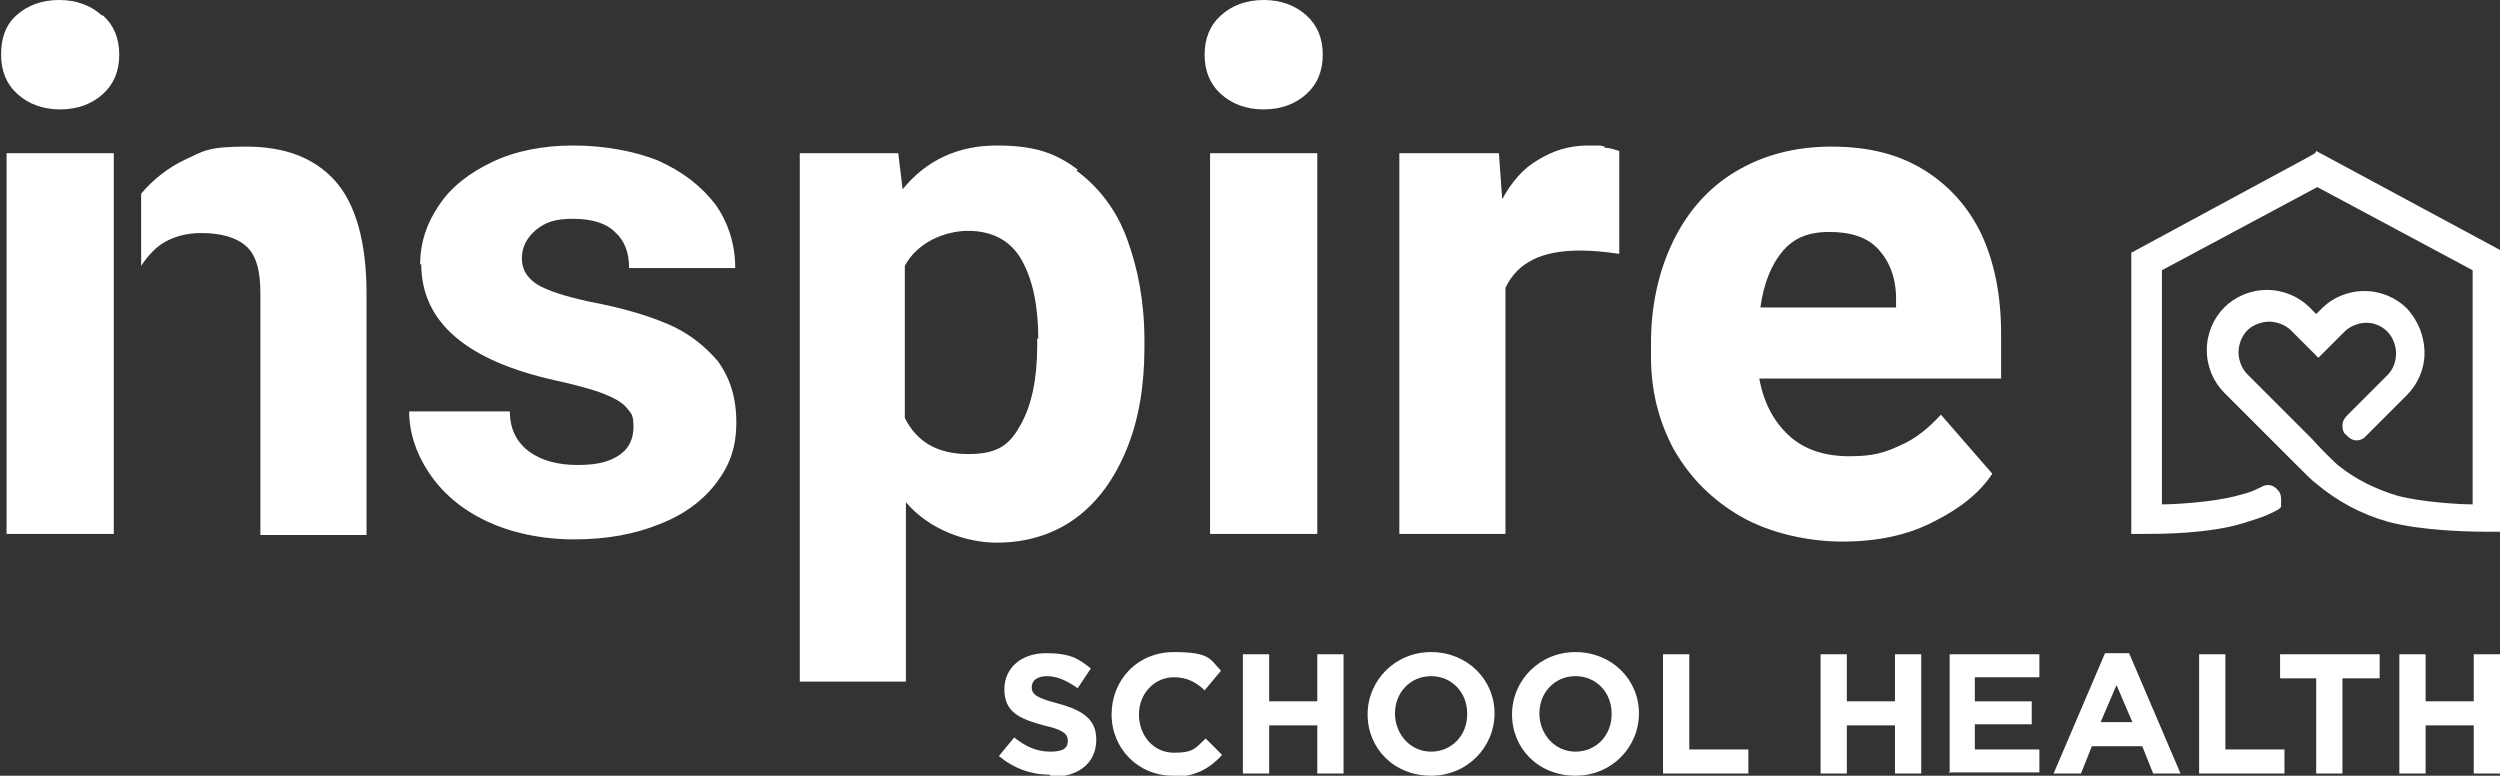 <?xml version="1.0" encoding="UTF-8"?>
<svg id="Layer_1" xmlns="http://www.w3.org/2000/svg" version="1.1" viewBox="0 0 228.5 70.9">
  <rect x="0" y="0" width="228.5" height="70.9" fill="#333333" stroke="none"/>
  <!-- Generator: Adobe Illustrator 29.6.1, SVG Export Plug-In . SVG Version: 2.1.1 Build 9)  -->
  <defs>
    <style>
      .st0 {
        fill: #fff;
      }
    </style>
  </defs>
  <g>
    <path class="st0" d="M9.4,1.4c1,.9,1.5,2.1,1.5,3.6s-.5,2.7-1.5,3.6c-1,.9-2.3,1.4-3.9,1.4s-2.9-.5-3.9-1.4c-1-.9-1.5-2.1-1.5-3.6S.5,2.3,1.5,1.4c1-.9,2.3-1.4,3.9-1.4s2.9.5,3.9,1.4ZM.6,48.9V14h9.8v34.8H.6Z"/>
    <path class="st0" d="M38.4,24.2c0-2,.6-3.8,1.7-5.4,1.1-1.7,2.8-3,4.9-4,2.1-1,4.6-1.5,7.4-1.5s5.6.5,7.8,1.4c2.2,1,3.9,2.3,5.2,4,1.2,1.7,1.8,3.7,1.8,5.8h-9.7c0-1.4-.4-2.5-1.3-3.3-.8-.8-2.1-1.2-3.8-1.2s-2.5.3-3.4,1c-.8.7-1.3,1.5-1.3,2.6s.5,1.8,1.4,2.4c1,.6,2.6,1.1,4.9,1.6,2.7.5,5.1,1.2,7,2,1.9.8,3.4,2,4.6,3.4,1.1,1.5,1.7,3.3,1.7,5.6s-.6,3.9-1.8,5.5c-1.2,1.6-2.9,2.9-5.2,3.8-2.2.9-4.8,1.4-7.8,1.4s-5.8-.6-8.1-1.7c-2.3-1.1-4-2.6-5.2-4.4-1.2-1.8-1.8-3.7-1.8-5.6h9.2c0,1.7.7,2.9,1.8,3.7,1.1.8,2.6,1.2,4.4,1.2s2.9-.3,3.8-.9c.9-.6,1.3-1.5,1.3-2.6s-.2-1.2-.6-1.7c-.4-.5-1.1-.9-2.1-1.3-1-.4-2.5-.8-4.3-1.2-8.2-1.8-12.4-5.3-12.4-10.7Z"/>
    <path class="st0" d="M98.4,15.6c2,1.5,3.6,3.5,4.6,6.2,1,2.7,1.6,5.8,1.6,9.3v.7c0,3.4-.5,6.5-1.6,9.2-1.1,2.7-2.6,4.8-4.6,6.3-2,1.5-4.5,2.3-7.3,2.3s-6.2-1.2-8.3-3.7v16.4h-9.7V14h9l.4,3.3c2.2-2.7,5.1-4,8.6-4s5.4.7,7.4,2.2ZM94.9,31c0-3-.5-5.4-1.5-7.2-1-1.8-2.7-2.7-4.9-2.7s-4.7,1.1-5.8,3.2v13.9c1.1,2.2,3,3.3,5.8,3.3s3.8-.9,4.8-2.7c1-1.8,1.5-4.2,1.5-7.2v-.7Z"/>
    <path class="st0" d="M119.4,1.4c1,.9,1.5,2.1,1.5,3.6s-.5,2.7-1.5,3.6c-1,.9-2.3,1.4-3.9,1.4s-2.9-.5-3.9-1.4c-1-.9-1.5-2.1-1.5-3.6s.5-2.7,1.5-3.6c1-.9,2.3-1.4,3.9-1.4s2.9.5,3.9,1.4ZM110.6,48.9V14h9.8v34.8h-9.8Z"/>
    <path class="st0" d="M146.6,13.5c.6,0,1,.2,1.4.3v9.4c-1.4-.2-2.5-.3-3.6-.3-3.5,0-5.7,1.1-6.8,3.4v22.5h-9.7V14h9.1l.3,4.2c.9-1.6,1.9-2.8,3.3-3.6,1.3-.8,2.8-1.3,4.5-1.3s1,0,1.6.1Z"/>
    <path class="st0" d="M182.8,34.6h-22c.4,2.2,1.3,3.9,2.7,5.2s3.3,1.9,5.5,1.9,3.2-.3,4.7-1c1.4-.6,2.6-1.6,3.7-2.8l4.7,5.4c-1.2,1.8-3,3.2-5.4,4.4-2.3,1.2-5.1,1.8-8.3,1.8s-6.7-.8-9.3-2.3c-2.6-1.5-4.6-3.5-6.1-6.1-1.4-2.6-2.1-5.4-2.1-8.5v-1.2c0-3.5.7-6.6,2-9.3,1.3-2.7,3.2-4.9,5.7-6.4,2.5-1.5,5.4-2.3,8.8-2.3s6.1.7,8.4,2.1c2.3,1.4,4.1,3.4,5.3,5.9,1.2,2.6,1.8,5.6,1.8,9.1v4.1ZM173.3,27.3c0-1.9-.6-3.4-1.6-4.5-1-1.1-2.5-1.6-4.5-1.6s-3.3.6-4.3,1.8c-1,1.2-1.7,2.9-2,5.1h12.4v-.8Z"/>
    <path class="st0" d="M30.6,16.5c-1.9-2.1-4.6-3.1-8.1-3.1s-3.9.4-5.6,1.2c-1.5.7-2.9,1.8-4,3.1v6.6c.6-.9,1.3-1.7,2.2-2.2.9-.5,2-.8,3.3-.8,1.8,0,3.2.4,4.1,1.2.9.8,1.3,2.2,1.3,4.3v22.1h9.7v-22.1c0-4.7-1-8.2-2.9-10.3Z"/>
  </g>
  <g>
    <path class="st0" d="M95.9,70.8c-1.7,0-3.3-.6-4.6-1.7l1.4-1.7c1,.8,2,1.3,3.3,1.3s1.6-.4,1.6-1h0c0-.6-.4-1-2.2-1.4-2.2-.6-3.6-1.2-3.6-3.3h0c0-2,1.6-3.3,3.8-3.3s3,.5,4.1,1.4l-1.2,1.8c-1-.7-1.9-1.1-2.8-1.1s-1.4.4-1.4,1h0c0,.7.5,1,2.4,1.5,2.2.6,3.5,1.4,3.5,3.3h0c0,2.2-1.7,3.4-4,3.4Z"/>
    <path class="st0" d="M107.2,70.9c-3.2,0-5.6-2.5-5.6-5.6h0c0-3.1,2.3-5.7,5.7-5.7s3.3.7,4.3,1.7l-1.5,1.8c-.8-.8-1.7-1.2-2.8-1.2-1.8,0-3.2,1.5-3.2,3.4h0c0,1.9,1.3,3.5,3.2,3.5s2-.5,2.9-1.3l1.5,1.5c-1.1,1.2-2.4,2-4.5,2Z"/>
    <path class="st0" d="M120.4,70.7v-4.4h-4.4v4.4h-2.4v-10.9h2.4v4.3h4.4v-4.3h2.4v10.9h-2.4Z"/>
    <path class="st0" d="M130.8,70.9c-3.4,0-5.8-2.5-5.8-5.6h0c0-3.1,2.5-5.7,5.8-5.7s5.8,2.5,5.8,5.6h0c0,3.1-2.5,5.7-5.8,5.7ZM134.1,65.2c0-1.9-1.4-3.4-3.3-3.4s-3.3,1.5-3.3,3.4h0c0,1.9,1.4,3.5,3.3,3.5s3.3-1.5,3.3-3.4h0Z"/>
    <path class="st0" d="M144,70.9c-3.4,0-5.8-2.5-5.8-5.6h0c0-3.1,2.5-5.7,5.8-5.7s5.8,2.5,5.8,5.6h0c0,3.1-2.5,5.7-5.8,5.7ZM147.3,65.2c0-1.9-1.4-3.4-3.3-3.4s-3.3,1.5-3.3,3.4h0c0,1.9,1.4,3.5,3.3,3.5s3.3-1.5,3.3-3.4h0Z"/>
    <path class="st0" d="M152,70.7v-10.9h2.4v8.7h5.4v2.2h-7.9Z"/>
    <path class="st0" d="M173.2,70.7v-4.4h-4.4v4.4h-2.4v-10.9h2.4v4.3h4.4v-4.3h2.4v10.9h-2.4Z"/>
    <path class="st0" d="M178.2,70.7v-10.9h8.2v2.1h-5.9v2.2h5.2v2.1h-5.2v2.3h5.9v2.1h-8.3Z"/>
    <path class="st0" d="M196.8,70.7l-1-2.5h-4.6l-1,2.5h-2.5l4.7-11h2.2l4.7,11h-2.5ZM193.5,62.5l-1.5,3.5h2.9l-1.5-3.5Z"/>
    <path class="st0" d="M201,70.7v-10.9h2.4v8.7h5.4v2.2h-7.9Z"/>
    <path class="st0" d="M214.1,62v8.7h-2.4v-8.7h-3.3v-2.2h9.1v2.2h-3.3Z"/>
    <path class="st0" d="M226.1,70.7v-4.4h-4.4v4.4h-2.4v-10.9h2.4v4.3h4.4v-4.3h2.4v10.9h-2.4Z"/>
  </g>
  <path class="st0" d="M211.6,14l-.7.4-16.1,8.7h0v25.7h1.3c1.3,0,5.8,0,9-1,1.2-.4,1.7-.5,2.7-1s.6-.5.7-.9c0-.4,0-.8-.3-1.1h0c-.4-.5-1-.6-1.5-.3-1,.5-1.1.5-2.2.8-2.2.6-5.7.8-6.9.8v-21.4l14.2-7.6,14.2,7.6v21.4c-1.2,0-4.7-.2-6.9-.8-2-.6-3.8-1.5-5.3-2.7-.3-.2-1.8-1.7-2.5-2.5-.2-.2-.4-.4-.5-.5l-5.4-5.4c-.5-.5-.8-1.3-.8-2s.3-1.5.8-2c.5-.5,1.3-.8,2-.8s1.5.3,2,.8l2.5,2.5,2.4-2.4c.5-.5,1.3-.8,2-.8s1.4.3,1.9.8h0s0,0,0,0c.5.5.8,1.3.8,2h0c0,.8-.3,1.5-.8,2l-3.7,3.7c-.3.3-.4.6-.4.9,0,.4.1.7.4.9h0c.5.6,1.3.6,1.8,0l3.7-3.7c1-1,1.6-2.4,1.6-3.8h0c0-1.6-.6-3-1.6-4.1h0s0,0,0,0c-1-1-2.4-1.6-3.9-1.6s-2.9.6-3.9,1.6l-.5.5-.6-.6c-1-1-2.4-1.6-3.9-1.6s-2.9.6-3.9,1.6c-1,1-1.6,2.4-1.6,3.9s.6,2.9,1.6,3.9l6.5,6.5c1,1,1.6,1.6,1.9,1.8,1.9,1.6,4.1,2.8,6.6,3.5,3,.8,7.3.9,9,.9h1.3v-25.7l-16.9-9.1Z"/>
</svg>